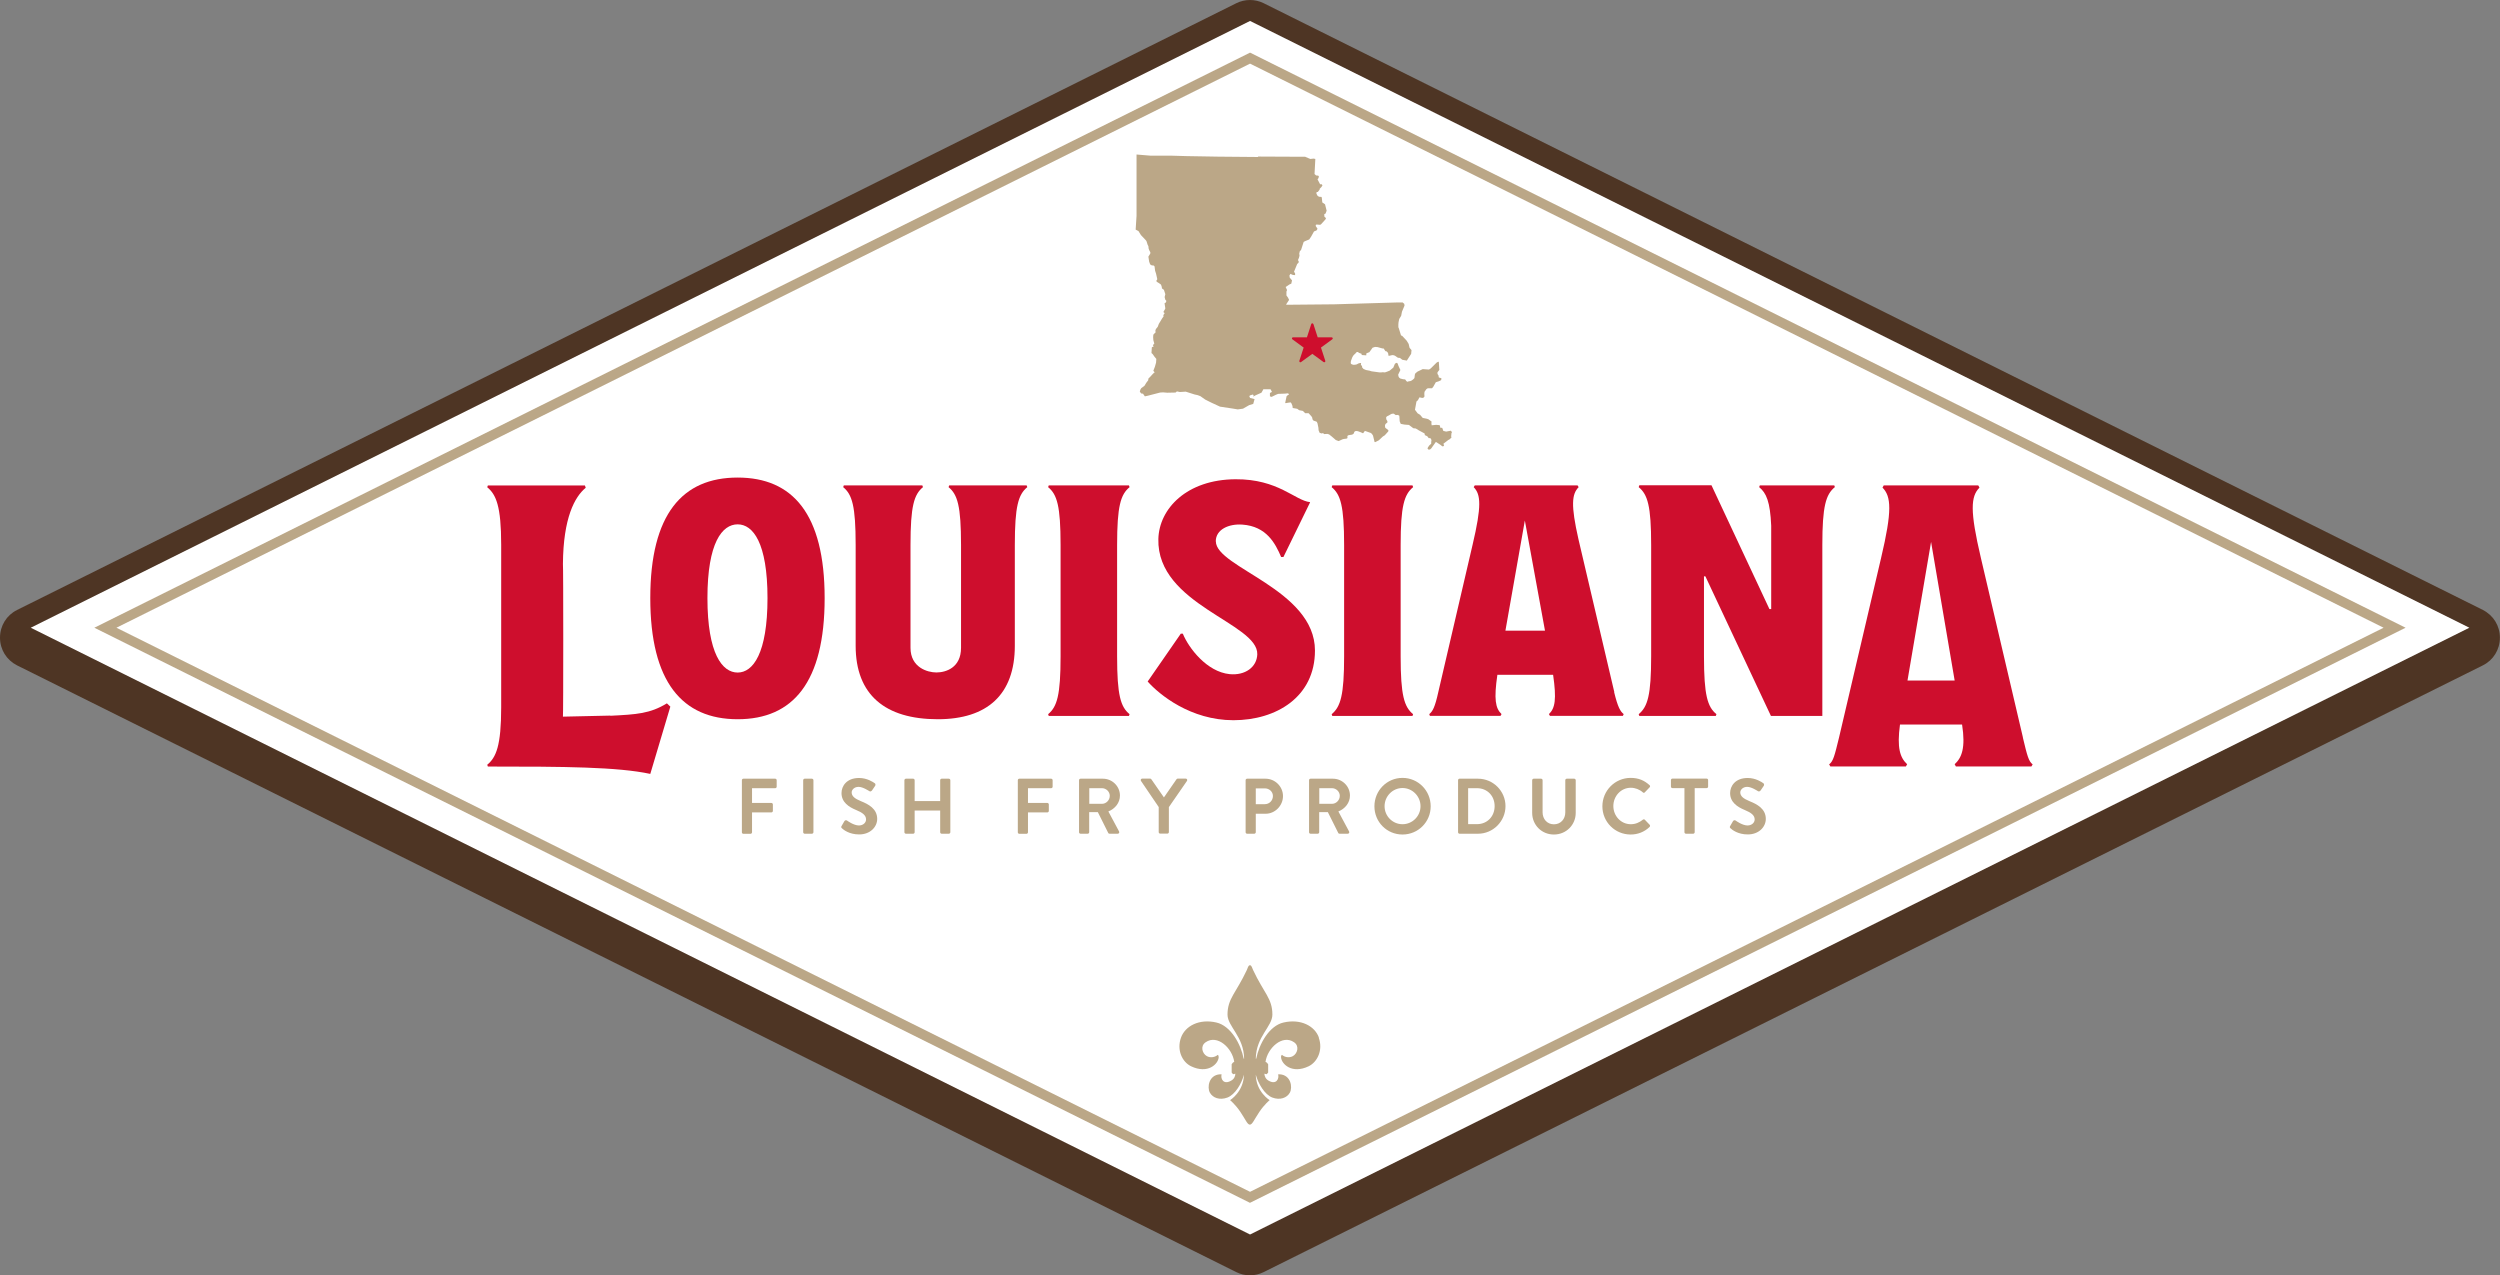 <svg width="198" height="101" viewBox="0 0 198 101" fill="none" xmlns="http://www.w3.org/2000/svg">
<rect x="0" y="0" width="198" height="101" fill="#808080" stroke="none"/>
<g id="la-fish-fry-logo 1" clip-path="url(#clip0_477_514)">
<g id="Group">
<g id="Layer 1">
<g id="Group_2">
<g id="Group_3">
<g id="Group_4">
<path id="Vector" d="M196.65 48.31L100.081 0.253C99.402 -0.084 98.598 -0.084 97.919 0.253L1.35 48.31C0.518 48.725 0 49.562 0 50.504C0 51.445 0.518 52.275 1.35 52.697L97.919 100.754C98.255 100.923 98.626 101.007 98.996 101.007C99.367 101.007 99.745 100.916 100.074 100.754L196.643 52.697C197.475 52.282 197.993 51.445 197.993 50.504C197.993 49.562 197.475 48.732 196.643 48.31H196.65Z" fill="#4E3524"/>
<path id="Vector_2" d="M99.004 97.773L2.435 49.716L99.004 1.659L195.573 49.716L99.004 97.773Z" fill="white"/>
<path id="Vector_3" d="M99.004 5.04L188.78 49.716L99.004 94.392L9.221 49.716L99.004 5.04ZM99.004 4.168L7.472 49.716L98.997 95.264L190.522 49.716L99.004 4.168Z" fill="#BBA787"/>
<g id="Group_5">
<path id="Vector_4" d="M99.647 12.399L102.656 12.413H103.376L103.39 12.427L103.775 12.589L104.041 12.561L104.174 12.589L104.111 13.784L104.237 13.896L104.404 13.91L104.46 13.988L104.418 14.114L104.349 14.205L104.551 14.592H104.677L104.74 14.676L104.663 14.803L104.516 14.957V15.021L104.37 15.204H104.279L104.258 15.33L104.349 15.506L104.467 15.583L104.67 15.597L104.691 15.696L104.726 16.033L104.943 16.181L105.069 16.687L104.985 16.912L104.88 16.968L104.894 17.165L105.02 17.277L104.978 17.375L104.614 17.776L104.544 17.804L104.279 17.783L104.209 17.811V17.91L104.349 18.121L104.272 18.247L104.069 18.331L103.838 18.746L103.691 18.964L103.348 19.105L103.25 19.161L103.04 19.808L102.949 19.885L102.9 20.082L102.921 20.25L102.879 20.412L102.795 20.609L102.858 20.679L102.844 20.813L102.74 20.904L102.488 21.516L102.572 21.656V21.79L102.397 21.776L102.201 21.691L102.124 21.818L102.145 21.987L102.327 22.204L102.271 22.465L102.138 22.521L101.823 22.732L101.935 22.971L101.886 23.097V23.399L102.012 23.575L102.096 23.751L101.858 24.116L101.9 24.137L105.664 24.102L110.666 23.955H111.092L111.218 24.067L111.239 24.201L111.036 24.686L110.973 25.009L110.82 25.262L110.764 25.522L110.75 25.691V25.937L110.771 25.951L110.959 26.562L111.057 26.605L111.393 26.963L111.484 27.104L111.568 27.244L111.589 27.343L111.638 27.547L111.792 27.729L111.764 28.024L111.421 28.559L111.064 28.495L110.876 28.348L110.715 28.334L110.491 28.179L110.393 28.137L110.267 28.123L110.064 28.172H109.966L109.945 27.996L109.889 27.891L109.791 27.814H109.728L109.581 27.596H109.483L109.099 27.49L108.903 27.476L108.707 27.54L108.455 27.891L108.385 27.919L108.245 27.975L108.21 28.003V28.144L107.818 28.116L107.86 28.053L107.825 28.017L107.616 27.94L107.602 27.828L107.616 27.947L107.588 27.912V27.898C107.588 27.898 107.525 27.87 107.483 27.877C107.413 27.891 107.399 27.954 107.343 28.003C107.273 28.067 107.224 28.102 107.168 28.179C107.098 28.277 107.084 28.348 107.042 28.46C107.021 28.531 106.993 28.559 106.986 28.643C106.958 28.657 106.916 28.657 106.895 28.65H106.986C106.986 28.713 106.965 28.741 106.986 28.791C107.014 28.84 107.056 28.847 107.105 28.868C107.189 28.903 107.259 28.896 107.35 28.882C107.434 28.868 107.49 28.854 107.553 28.805C107.637 28.748 107.797 28.748 107.797 28.748L107.783 28.91L107.874 28.98V29.086L107.986 29.219L108.182 29.304L108.476 29.36L108.63 29.409L109.26 29.494H109.385L109.518 29.48L109.686 29.494L109.854 29.437L110.064 29.353L110.351 29.114L110.47 28.826L110.54 28.762L110.638 28.734L110.701 28.805L110.757 28.973L110.911 29.304L110.736 29.669L110.757 29.803L110.813 29.908L110.904 29.979L111.127 30.035L111.288 30.049C111.344 30.112 111.407 30.267 111.512 30.225C111.526 30.225 111.54 30.21 111.554 30.203C111.589 30.189 111.624 30.197 111.659 30.189C111.75 30.182 111.834 30.119 111.904 30.063C111.939 30.035 111.974 30.007 112.002 29.971C112.072 29.866 112.009 29.641 112.121 29.55L112.268 29.43L112.443 29.346L112.68 29.233L112.981 29.255L113.177 29.269L113.317 29.177L113.786 28.713L113.891 28.657H113.954L113.996 29.297L113.849 29.486V29.62L113.926 29.726L113.954 29.894L114.115 29.943L114.171 29.986L114.129 30.112L113.954 30.197L113.716 30.274L113.52 30.625L113.415 30.752H113.079L112.974 30.815L112.82 31.033L112.806 31.202L112.82 31.398L112.75 31.49L112.645 31.518L112.422 31.469L112.296 31.701L112.254 31.736L112.184 31.799L112.065 32.453L112.275 32.734L112.471 32.853L112.68 33.099L113.002 33.163L113.128 33.205L113.38 33.388L113.366 33.514L113.387 33.683L113.751 33.648L113.982 33.669L114.045 33.704L114.066 33.873L114.226 33.887L114.31 34.126L114.534 34.182L114.905 34.112L114.996 34.224L114.954 34.322L114.933 34.554L114.954 34.66L114.779 34.815L114.709 34.843L114.317 35.145L114.373 35.285L114.303 35.349H114.233L114.08 35.229L113.723 34.997L113.471 35.349L113.359 35.51L113.254 35.602H113.121L113.058 35.517L113.1 35.419L113.212 35.264L113.352 35.145V35.011L113.373 34.843L113.289 34.702H113.156L113.037 34.547L112.848 34.463L112.827 34.33L112.38 34.09L112.128 33.936L111.932 33.915L111.841 33.844L111.589 33.655L111.232 33.627L110.939 33.57L110.855 33.367L110.827 32.931L110.764 32.896L110.736 32.861L110.54 32.874L110.386 32.762C110.33 32.762 110.274 32.762 110.225 32.776C110.134 32.804 110.078 32.867 109.98 32.91C109.791 32.994 109.756 33.015 109.798 33.219L109.882 33.359V33.458L109.735 33.577L109.693 33.676V33.774L109.714 33.88L109.959 34.069V34.105L109.952 34.168L109.672 34.477L109.525 34.569L109.204 34.871L108.931 35.011H108.868L108.742 34.498L108.651 34.358L108.56 34.287L108.098 34.126L107.986 34.28L107.951 34.316C107.79 34.252 107.301 33.964 107.238 34.28C107.224 34.358 107.14 34.407 107.063 34.428C106.986 34.449 106.902 34.442 106.825 34.463C106.622 34.519 106.769 34.632 106.699 34.716C106.664 34.751 106.482 34.751 106.433 34.765L106.328 34.793L106.021 34.934L105.797 34.85L105.454 34.554L105.265 34.407L105.139 34.365L104.873 34.379L104.782 34.301L104.677 34.33L104.516 34.28L104.432 34.077L104.418 33.88L104.349 33.542L104.293 33.409L104.195 33.367L104.034 33.317L103.95 33.212L103.929 33.078L103.866 32.973L103.642 32.727H103.467H103.369L103.187 32.544L102.893 32.488L102.74 32.376L102.383 32.312L102.362 32.144L102.278 31.94L102.222 31.869L102.054 31.89L101.921 31.912L101.823 31.933L101.788 31.898L101.9 31.377L102.005 31.286L102.075 31.258V31.195L101.984 31.152L101.788 31.174L101.228 31.195L101.054 31.265L100.711 31.434L100.578 31.391V31.124L100.739 31.04L100.627 30.829H100.095L100.13 30.836L100.144 30.822H100.067L99.906 31.103L99.459 31.3L99.249 31.413L99.291 31.314L99.228 31.244L98.99 31.321L98.948 31.384L99.004 31.518L99.361 31.609L99.256 31.989L98.934 32.087L98.444 32.368L98.031 32.425L97.605 32.354L96.625 32.207L95.926 31.883L95.45 31.644L95.072 31.377L94.848 31.293L94.618 31.244L93.911 31.019L93.442 31.047L93.211 30.998L93.106 31.089L92.442 31.103L92.113 31.075L91.882 31.089L90.903 31.342L90.672 31.391L90.525 31.18L90.392 31.166L90.273 31.026L90.315 30.864L90.392 30.738L90.637 30.562L90.791 30.309L90.938 30.119L90.952 29.986L91.134 29.803L91.246 29.676L91.427 29.494L91.476 29.515L91.344 29.367L91.469 29.044L91.56 28.72L91.581 28.425L91.434 28.249L91.287 28.038L91.197 27.961L91.225 27.511L91.246 27.497H91.231L91.371 27.441L91.308 27.336L91.42 27.209L91.344 26.935L91.329 26.703L91.344 26.506L91.455 26.387L91.525 26.323L91.504 26.19L91.546 26.063L91.693 25.881L91.777 25.656L92.043 25.213L92.155 25.058L92.134 24.96L92.239 24.805L92.183 24.742L92.204 24.784L92.141 24.707L92.288 24.454V24.39L92.274 24.292L92.232 24.018L92.33 23.962L92.379 23.835L92.288 23.73L92.239 23.526L92.295 23.301L92.183 22.957L92.029 22.844L92.008 22.71L91.952 22.542L91.798 22.429L91.672 22.352L91.609 22.31L91.581 22.24L91.658 22.113L91.56 21.677L91.483 21.438L91.441 21.101L91.379 21.031L91.218 21.017L91.092 20.939L91.015 20.728L90.952 20.328L91.106 20.075V19.976L91.029 19.836L90.973 19.695L90.952 19.498L90.896 19.393L90.798 19.091L90.749 19.027L90.364 18.62L90.168 18.303L89.944 18.184C89.944 18.184 90.021 17.094 90.014 17.094V12.237L91.12 12.329H92.771L93.988 12.364L96.457 12.406L99.626 12.434L99.647 12.399Z" fill="#BBA787"/>
<g id="Vector_5" style="mix-blend-mode:multiply">
<path fill-rule="evenodd" clip-rule="evenodd" d="M104.02 25.663L104.362 26.717H105.468C105.552 26.717 105.587 26.823 105.517 26.872L104.621 27.526L104.964 28.58C104.992 28.657 104.901 28.721 104.831 28.678L103.936 28.025L103.04 28.678C102.977 28.728 102.886 28.664 102.907 28.58L103.25 27.526L102.355 26.872C102.292 26.823 102.32 26.717 102.404 26.717H103.509L103.852 25.663C103.88 25.586 103.985 25.586 104.013 25.663H104.02Z" fill="#CE0E2D"/>
</g>
</g>
</g>
<g id="Group_6">
<path id="Vector_6" d="M58.757 61.792C58.757 61.729 58.806 61.673 58.876 61.673H61.394C61.464 61.673 61.513 61.729 61.513 61.792V62.306C61.513 62.369 61.464 62.425 61.394 62.425H59.561V63.592H61.093C61.156 63.592 61.212 63.648 61.212 63.711V64.224C61.212 64.288 61.156 64.344 61.093 64.344H59.561V65.918C59.561 65.982 59.505 66.038 59.442 66.038H58.876C58.806 66.038 58.757 65.982 58.757 65.918V61.799V61.792Z" fill="#BBA787"/>
<path id="Vector_7" d="M63.612 61.792C63.612 61.729 63.668 61.673 63.731 61.673H64.305C64.368 61.673 64.424 61.729 64.424 61.792V65.911C64.424 65.975 64.368 66.031 64.305 66.031H63.731C63.668 66.031 63.612 65.975 63.612 65.911V61.792Z" fill="#BBA787"/>
<path id="Vector_8" d="M66.654 65.419L66.878 65.032C66.927 64.948 67.032 64.948 67.088 64.99C67.116 65.011 67.62 65.377 68.026 65.377C68.347 65.377 68.592 65.166 68.592 64.899C68.592 64.582 68.326 64.365 67.809 64.154C67.228 63.915 66.647 63.542 66.647 62.811C66.647 62.256 67.053 61.616 68.04 61.616C68.669 61.616 69.152 61.94 69.278 62.031C69.341 62.066 69.355 62.172 69.313 62.235L69.075 62.586C69.026 62.663 68.935 62.713 68.858 62.663C68.809 62.635 68.341 62.319 67.998 62.319C67.655 62.319 67.452 62.558 67.452 62.755C67.452 63.05 67.683 63.247 68.18 63.451C68.781 63.69 69.474 64.055 69.474 64.857C69.474 65.496 68.921 66.087 68.047 66.087C67.263 66.087 66.808 65.721 66.683 65.602C66.626 65.545 66.599 65.517 66.654 65.412V65.419Z" fill="#BBA787"/>
<path id="Vector_9" d="M71.629 61.792C71.629 61.729 71.685 61.673 71.748 61.673H72.322C72.391 61.673 72.44 61.729 72.44 61.792V63.444H74.462V61.792C74.462 61.729 74.511 61.673 74.581 61.673H75.148C75.211 61.673 75.267 61.729 75.267 61.792V65.911C75.267 65.975 75.211 66.031 75.148 66.031H74.581C74.511 66.031 74.462 65.975 74.462 65.911V64.196H72.44V65.911C72.44 65.975 72.391 66.031 72.322 66.031H71.748C71.685 66.031 71.629 65.975 71.629 65.911V61.792Z" fill="#BBA787"/>
<path id="Vector_10" d="M80.611 61.792C80.611 61.729 80.66 61.673 80.73 61.673H83.249C83.319 61.673 83.368 61.729 83.368 61.792V62.306C83.368 62.369 83.319 62.425 83.249 62.425H81.416V63.592H82.948C83.011 63.592 83.067 63.648 83.067 63.711V64.224C83.067 64.288 83.011 64.344 82.948 64.344H81.416V65.918C81.416 65.982 81.36 66.038 81.297 66.038H80.73C80.66 66.038 80.611 65.982 80.611 65.918V61.799V61.792Z" fill="#BBA787"/>
<path id="Vector_11" d="M85.46 61.792C85.46 61.729 85.509 61.673 85.579 61.673H87.349C88.09 61.673 88.699 62.27 88.699 63.008C88.699 63.578 88.321 64.049 87.782 64.267L88.629 65.848C88.671 65.925 88.629 66.031 88.524 66.031H87.874C87.817 66.031 87.79 66.003 87.775 65.975L86.95 64.323H86.264V65.911C86.264 65.975 86.209 66.031 86.145 66.031H85.579C85.509 66.031 85.46 65.975 85.46 65.911V61.792ZM87.279 63.662C87.608 63.662 87.894 63.374 87.894 63.029C87.894 62.699 87.608 62.425 87.279 62.425H86.272V63.662H87.279Z" fill="#BBA787"/>
<path id="Vector_12" d="M91.777 63.929L90.364 61.848C90.315 61.771 90.364 61.666 90.462 61.666H91.091C91.141 61.666 91.168 61.694 91.189 61.722L92.183 63.156L93.176 61.722C93.176 61.722 93.225 61.666 93.274 61.666H93.911C94.009 61.666 94.058 61.764 94.009 61.848L92.575 63.922V65.904C92.575 65.967 92.519 66.023 92.456 66.023H91.889C91.819 66.023 91.77 65.967 91.77 65.904V63.922L91.777 63.929Z" fill="#BBA787"/>
<path id="Vector_13" d="M98.653 61.792C98.653 61.729 98.702 61.673 98.772 61.673H100.227C100.99 61.673 101.613 62.298 101.613 63.05C101.613 63.803 100.99 64.449 100.234 64.449H99.458V65.911C99.458 65.975 99.402 66.031 99.339 66.031H98.772C98.702 66.031 98.653 65.975 98.653 65.911V61.792ZM100.178 63.69C100.528 63.69 100.815 63.409 100.815 63.044C100.815 62.699 100.521 62.439 100.178 62.439H99.458V63.69H100.178Z" fill="#BBA787"/>
<path id="Vector_14" d="M103.677 61.792C103.677 61.729 103.726 61.673 103.796 61.673H105.566C106.307 61.673 106.916 62.27 106.916 63.008C106.916 63.578 106.538 64.049 105.999 64.267L106.846 65.848C106.888 65.925 106.846 66.031 106.741 66.031H106.09C106.034 66.031 106.006 66.003 105.992 65.975L105.167 64.323H104.481V65.911C104.481 65.975 104.425 66.031 104.362 66.031H103.796C103.726 66.031 103.677 65.975 103.677 65.911V61.792ZM105.496 63.662C105.824 63.662 106.111 63.374 106.111 63.029C106.111 62.699 105.824 62.425 105.496 62.425H104.488V63.662H105.496Z" fill="#BBA787"/>
<path id="Vector_15" d="M111.078 61.609C112.316 61.609 113.31 62.614 113.31 63.859C113.31 65.103 112.316 66.094 111.078 66.094C109.84 66.094 108.854 65.103 108.854 63.859C108.854 62.614 109.84 61.609 111.078 61.609ZM111.078 65.278C111.862 65.278 112.505 64.639 112.505 63.852C112.505 63.064 111.862 62.411 111.078 62.411C110.295 62.411 109.658 63.064 109.658 63.852C109.658 64.639 110.295 65.278 111.078 65.278Z" fill="#BBA787"/>
<path id="Vector_16" d="M115.479 61.792C115.479 61.729 115.527 61.673 115.59 61.673H117.06C118.256 61.673 119.235 62.65 119.235 63.845C119.235 65.04 118.256 66.031 117.06 66.031H115.59C115.527 66.031 115.479 65.975 115.479 65.911V61.792ZM116.983 65.272C117.787 65.272 118.375 64.66 118.375 63.845C118.375 63.029 117.787 62.425 116.983 62.425H116.276V65.272H116.983Z" fill="#BBA787"/>
<path id="Vector_17" d="M121.348 61.792C121.348 61.729 121.404 61.673 121.467 61.673H122.054C122.124 61.673 122.173 61.729 122.173 61.792V64.337C122.173 64.864 122.53 65.286 123.069 65.286C123.607 65.286 123.971 64.871 123.971 64.344V61.792C123.971 61.729 124.02 61.673 124.09 61.673H124.678C124.741 61.673 124.797 61.729 124.797 61.792V64.379C124.797 65.328 124.048 66.094 123.069 66.094C122.089 66.094 121.348 65.328 121.348 64.379V61.792Z" fill="#BBA787"/>
<path id="Vector_18" d="M129.148 61.609C129.77 61.609 130.225 61.806 130.645 62.186C130.701 62.235 130.701 62.312 130.645 62.361L130.267 62.755C130.225 62.804 130.162 62.804 130.113 62.755C129.854 62.523 129.505 62.39 129.162 62.39C128.371 62.39 127.777 63.057 127.777 63.838C127.777 64.618 128.371 65.278 129.162 65.278C129.533 65.278 129.847 65.138 130.113 64.92C130.162 64.878 130.232 64.885 130.267 64.92L130.652 65.321C130.701 65.363 130.687 65.447 130.652 65.489C130.232 65.897 129.7 66.094 129.148 66.094C127.91 66.094 126.909 65.103 126.909 63.859C126.909 62.614 127.91 61.609 129.148 61.609Z" fill="#BBA787"/>
<path id="Vector_19" d="M133.408 62.418H132.457C132.387 62.418 132.338 62.361 132.338 62.298V61.785C132.338 61.722 132.387 61.666 132.457 61.666H135.164C135.234 61.666 135.283 61.722 135.283 61.785V62.298C135.283 62.361 135.234 62.418 135.164 62.418H134.22V65.911C134.22 65.974 134.164 66.031 134.101 66.031H133.527C133.464 66.031 133.408 65.974 133.408 65.911V62.418Z" fill="#BBA787"/>
<path id="Vector_20" d="M137.032 65.419L137.256 65.032C137.305 64.948 137.41 64.948 137.466 64.99C137.494 65.011 137.998 65.377 138.404 65.377C138.725 65.377 138.97 65.166 138.97 64.899C138.97 64.582 138.704 64.365 138.187 64.154C137.606 63.915 137.025 63.542 137.025 62.811C137.025 62.256 137.431 61.616 138.418 61.616C139.047 61.616 139.53 61.94 139.656 62.031C139.719 62.066 139.733 62.172 139.691 62.235L139.453 62.586C139.404 62.663 139.313 62.713 139.236 62.663C139.187 62.635 138.718 62.319 138.376 62.319C138.033 62.319 137.83 62.558 137.83 62.755C137.83 63.05 138.061 63.247 138.558 63.451C139.159 63.69 139.852 64.055 139.852 64.857C139.852 65.496 139.299 66.087 138.425 66.087C137.641 66.087 137.186 65.721 137.06 65.602C137.004 65.545 136.976 65.517 137.032 65.412V65.419Z" fill="#BBA787"/>
</g>
<path id="Vector_21" d="M104.46 82.183C104.131 81.249 103.012 80.672 101.662 80.981C100.507 81.242 99.717 82.704 99.493 83.849H99.458C99.479 82.092 100.773 81.305 100.773 80.356C100.773 79.077 100.095 78.641 99.248 76.834C99.157 76.645 99.129 76.448 98.996 76.448C98.864 76.448 98.829 76.645 98.745 76.834C97.898 78.641 97.219 79.084 97.219 80.356C97.219 81.298 98.514 82.085 98.535 83.849H98.5C98.276 82.704 97.485 81.242 96.331 80.981C94.981 80.672 93.868 81.249 93.533 82.183C93.183 83.168 93.631 84.109 94.33 84.447C95.659 85.086 96.492 84.271 96.52 83.73C96.52 83.653 96.499 83.561 96.443 83.547C96.24 83.73 95.869 83.807 95.582 83.645C95.226 83.449 95.037 82.858 95.484 82.549C96.415 81.895 97.611 83.02 97.751 84.102C97.681 84.13 97.653 84.152 97.653 84.152L97.548 84.285V84.946L97.66 85.079C97.66 85.079 97.716 85.058 97.842 85.037C97.828 85.262 97.744 85.459 97.499 85.593C96.898 85.937 96.653 85.438 96.751 85.086C96.702 85.086 96.653 85.086 96.611 85.086C95.729 85.15 95.597 86.12 95.82 86.534C96.051 86.956 96.604 87.153 97.206 86.928C97.821 86.696 98.332 85.832 98.521 85.115C98.493 86.478 97.422 87.132 97.422 87.132C97.422 87.132 97.835 87.462 98.241 88.067C98.647 88.671 98.793 89.072 98.989 89.072C99.185 89.072 99.332 88.671 99.738 88.067C100.144 87.462 100.556 87.132 100.556 87.132C100.556 87.132 99.479 86.478 99.458 85.115C99.654 85.825 100.158 86.696 100.773 86.928C101.375 87.153 101.928 86.956 102.158 86.534C102.382 86.12 102.249 85.15 101.368 85.086C101.326 85.086 101.277 85.086 101.228 85.086C101.326 85.438 101.081 85.937 100.479 85.593C100.242 85.459 100.158 85.262 100.137 85.037C100.263 85.065 100.319 85.079 100.319 85.079L100.438 84.946V84.285L100.326 84.152C100.326 84.152 100.298 84.13 100.228 84.102C100.375 83.02 101.564 81.895 102.494 82.549C102.935 82.858 102.753 83.442 102.396 83.645C102.102 83.807 101.739 83.73 101.536 83.547C101.48 83.561 101.452 83.653 101.459 83.73C101.487 84.271 102.319 85.086 103.649 84.447C104.341 84.109 104.796 83.168 104.446 82.183H104.46Z" fill="#BBA787"/>
</g>
<g id="Group_7">
<path id="Vector_22" d="M58.422 37.823C54.049 37.823 51.503 40.719 51.503 47.369C51.503 54.018 54.042 56.963 58.422 56.963C62.801 56.963 65.312 54.039 65.312 47.369C65.312 40.698 62.773 37.823 58.422 37.823ZM58.422 53.266C57.204 53.266 56.029 51.776 56.029 47.369C56.029 42.962 57.204 41.528 58.422 41.528C59.639 41.528 60.786 42.99 60.786 47.369C60.786 51.748 59.639 53.266 58.422 53.266Z" fill="#CE0E2D"/>
<path id="Vector_23" d="M127.854 54.819L125.014 42.709C124.398 39.988 124.489 39.131 125.028 38.583L124.944 38.442H116.801L116.717 38.583C117.284 39.159 117.354 40.073 116.626 43.158L113.912 54.819C113.646 56.022 113.464 56.345 113.198 56.556L113.247 56.696H118.844L118.921 56.556C118.431 56.085 118.312 55.375 118.592 53.442H123.006C123.286 55.382 123.167 56.085 122.677 56.556L122.754 56.696H128.533L128.596 56.556C128.33 56.345 128.134 56.022 127.84 54.819H127.854ZM119.229 49.948L120.768 41.225L122.363 49.948H119.229Z" fill="#CE0E2D"/>
<path id="Vector_24" d="M89.462 38.583L89.413 38.442H83.061L83.012 38.583C83.718 39.159 83.998 40.073 83.998 43.158V51.987C83.998 55.066 83.718 55.979 83.012 56.563L83.061 56.703H89.413L89.462 56.563C88.755 55.986 88.475 55.073 88.475 51.987V43.158C88.475 40.08 88.755 39.166 89.462 38.583Z" fill="#CE0E2D"/>
<path id="Vector_25" d="M111.918 38.583L111.869 38.442H105.517L105.468 38.583C106.174 39.159 106.454 40.073 106.454 43.158V51.987C106.454 55.066 106.174 55.979 105.468 56.563L105.517 56.703H111.869L111.918 56.563C111.211 55.986 110.931 55.073 110.931 51.987V43.158C110.931 40.08 111.211 39.166 111.918 38.583Z" fill="#CE0E2D"/>
<path id="Vector_26" d="M75.176 38.442L75.127 38.583C75.834 39.159 76.114 40.073 76.114 43.158V51.305C76.114 52.886 74.91 53.259 74.162 53.259C73.455 53.259 72.112 52.865 72.112 51.305V43.158C72.112 40.08 72.392 39.166 73.098 38.583L73.049 38.442H66.83L66.781 38.583C67.488 39.159 67.768 40.073 67.768 43.158V51.143C67.768 55.03 70.104 56.963 74.274 56.963C78.191 56.963 80.374 55.009 80.374 51.143V43.158C80.374 40.08 80.654 39.166 81.36 38.583L81.311 38.442H75.183H75.176Z" fill="#CE0E2D"/>
<path id="Vector_27" d="M145.323 38.582L145.274 38.442H139.376L139.327 38.582C139.901 39.053 140.195 39.742 140.279 41.633V48.24H140.139L135.55 38.435H129.834L129.785 38.582C130.492 39.159 130.772 40.072 130.772 43.158V51.986C130.772 55.065 130.492 55.979 129.785 56.562L129.834 56.703H135.892L135.941 56.562C135.235 55.986 134.955 55.072 134.955 51.986V45.646H135.067L140.258 56.703H144.329V43.158C144.329 40.079 144.609 39.166 145.316 38.582H145.323Z" fill="#CE0E2D"/>
<path id="Vector_28" d="M96.289 42.877C96.289 41.928 97.325 41.471 98.395 41.549C100.305 41.682 101.004 43.032 101.466 44.114H101.648L103.754 39.798V39.77C102.557 39.637 101.242 37.936 97.849 37.957C93.995 37.978 91.805 40.283 91.742 42.687C91.609 47.91 99.661 49.337 99.577 51.825C99.542 52.844 98.605 53.512 97.388 53.392C95.583 53.21 94.148 51.333 93.68 50.187H93.519L90.895 53.976C91.819 55.016 94.295 57.041 97.688 57.041C101.081 57.041 104.145 55.199 104.145 51.523C104.145 46.68 96.296 44.951 96.296 42.877H96.289Z" fill="#CE0E2D"/>
<path id="Vector_29" d="M48.341 56.675L44.584 56.759C44.619 56.759 44.619 44.662 44.584 44.662C44.612 41.014 45.515 39.348 46.389 38.632L46.326 38.449H38.638L38.589 38.589C39.288 39.166 39.694 40.08 39.694 43.144V56.014C39.694 59.079 39.288 59.993 38.589 60.569L38.638 60.71C44.696 60.71 48.915 60.738 51.503 61.293L53.091 55.965L52.818 55.705C51.482 56.52 50.433 56.584 48.334 56.689L48.341 56.675Z" fill="#CE0E2D"/>
<path id="Vector_30" d="M160.217 58.411L156.887 44.192C156.005 40.438 156.082 39.321 156.775 38.618L156.677 38.442H149.192L149.094 38.618C149.786 39.321 149.87 40.438 148.982 44.192L145.652 58.411C145.295 59.873 145.197 60.281 144.868 60.541L144.966 60.703H150.947L151.045 60.527C150.486 60.007 150.227 59.241 150.479 57.385H155.397C155.684 59.241 155.369 60.014 154.809 60.527L154.907 60.703H160.888L160.986 60.541C160.665 60.288 160.56 59.873 160.21 58.411H160.217ZM154.809 53.899H151.073L152.941 42.919L154.809 53.899Z" fill="#CE0E2D"/>
</g>
</g>
</g>
</g>
</g>
<defs>
<clipPath id="clip0_477_514">
<rect width="198" height="101" fill="white"/>
</clipPath>
</defs>
</svg>
